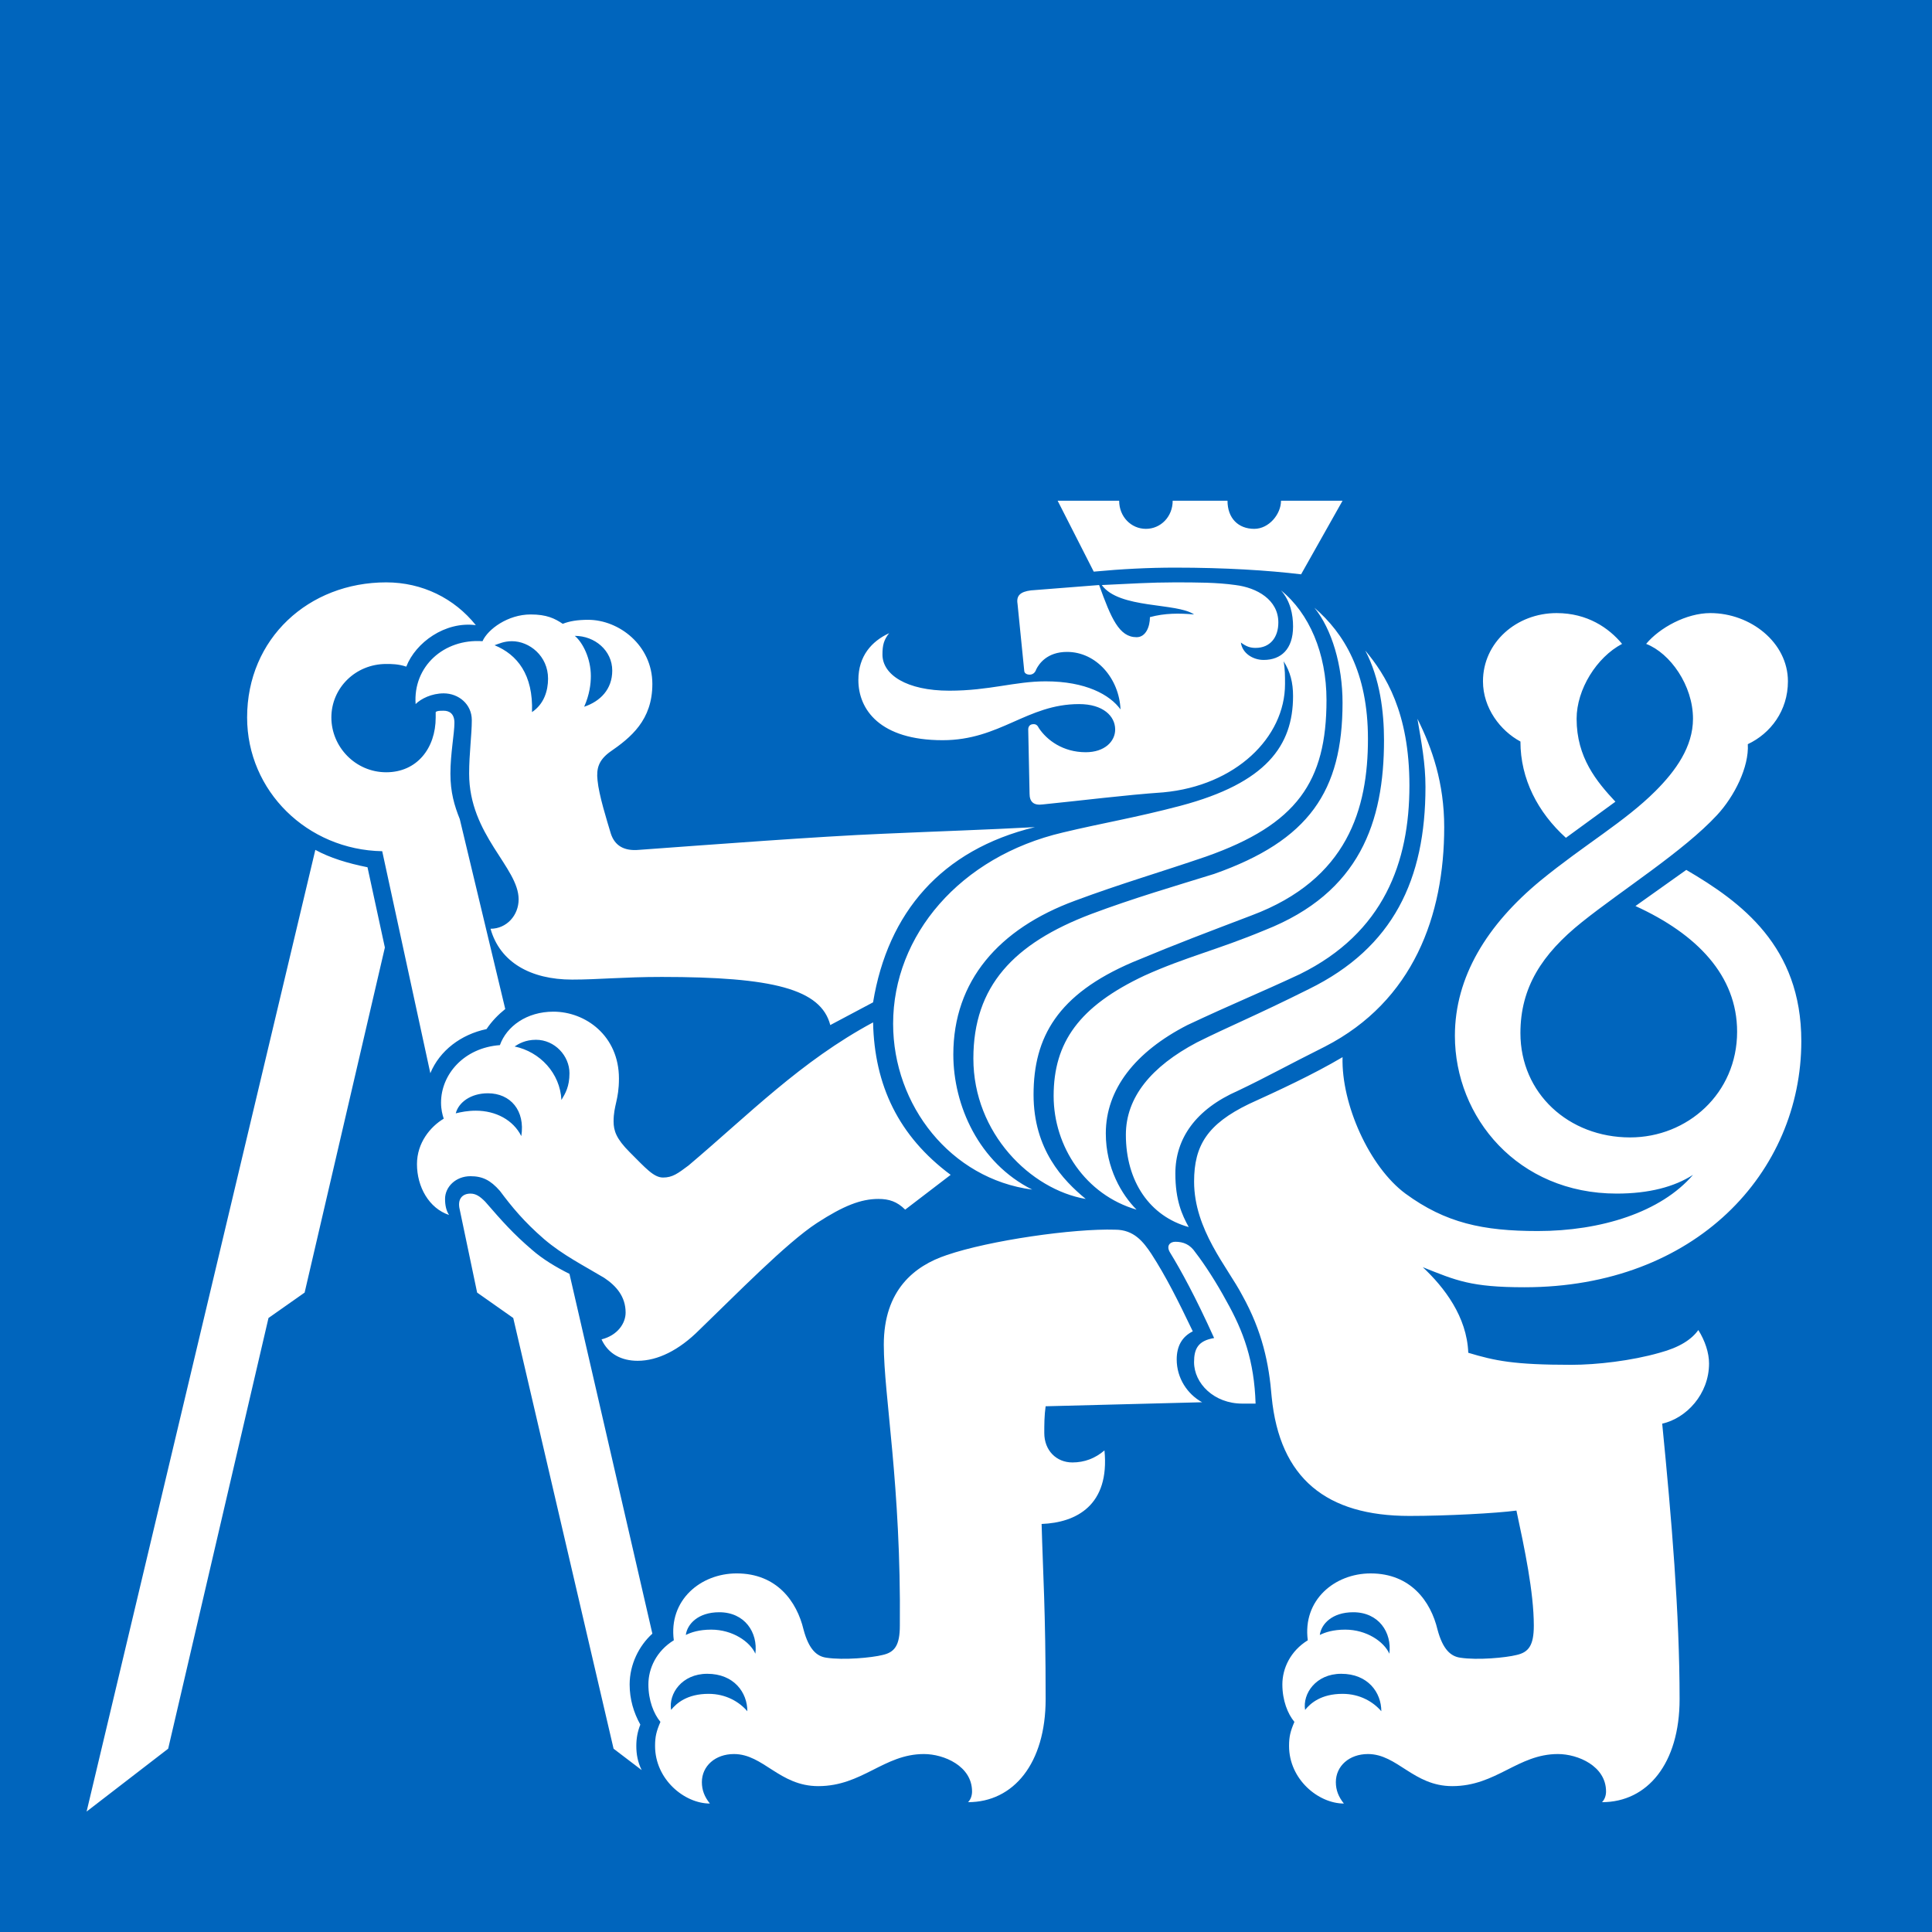 <svg xmlns="http://www.w3.org/2000/svg" xmlns:xlink="http://www.w3.org/1999/xlink" id="Layer_1" x="0px" y="0px" width="141.73px" height="141.73px" viewBox="0 0 141.73 141.73" xml:space="preserve"><rect fill="#0065BD" width="141.732" height="141.732"></rect><g>	<path fill="#FFFFFF" d="M114.874,61.461l3.631-2.649c-1.374-1.472-2.846-3.237-2.846-6.083c0-2.159,1.472-4.514,3.336-5.494   c-0.98-1.179-2.551-2.259-4.808-2.259c-2.943,0-5.397,2.159-5.397,5.005c0,1.962,1.277,3.629,2.748,4.416   C111.538,57.145,112.813,59.597,114.874,61.461 M95.447,42.132l3.041-5.398h-4.514c0,0.982-0.883,2.062-1.963,2.062   c-1.178,0-1.962-0.785-1.962-2.062h-4.022c0,1.179-0.884,2.062-1.963,2.062c-1.078,0-1.963-0.882-1.963-2.062h-4.513l2.648,5.201   c2.061-0.195,4.023-0.294,5.985-0.294C89.854,41.641,92.993,41.837,95.447,42.132 M87.205,90.016   c-0.491-0.884-0.982-1.964-0.982-3.926c0-2.552,1.473-4.709,4.611-6.083c2.062-0.982,3.631-1.864,6.379-3.238   c6.477-3.337,8.733-9.615,8.733-16.09c0-3.239-0.884-5.791-1.964-7.949c0.295,1.767,0.589,3.238,0.589,5.005   c0,6.77-2.354,11.773-8.536,14.815c-3.926,1.962-5.887,2.748-8.242,3.926c-3.336,1.765-5.2,4.021-5.2,6.768   C82.593,86.68,84.358,89.229,87.205,90.016 M83.377,88.739c-1.079-1.08-2.256-3.042-2.256-5.594c0-3.236,2.158-5.985,5.985-7.947   c3.336-1.569,5.298-2.354,8.241-3.729c6.183-3.042,8.047-8.242,8.047-13.835c0-5.396-1.767-8.145-3.238-9.91   c1.079,2.06,1.374,4.514,1.374,6.573c0,5.985-1.767,11.186-8.732,13.933c-3.533,1.472-5.79,1.963-8.832,3.336   c-4.808,2.259-6.672,4.908-6.672,8.832C77.294,84.128,79.649,87.659,83.377,88.739 M79.649,87.954   c-1.669-1.374-3.828-3.629-3.828-7.652c0-4.221,1.768-7.36,7.263-9.714c3.531-1.472,5.396-2.159,8.732-3.434   c7.064-2.649,8.536-7.852,8.536-12.953c0-4.906-1.767-7.752-3.926-9.616c1.277,1.569,2.062,4.22,2.062,6.967   c0,6.476-2.453,10.106-9.42,12.559c-2.846,0.884-5.887,1.767-9.026,2.944c-5.692,2.159-8.636,5.3-8.636,10.598   C71.406,83.146,75.626,87.269,79.649,87.954 M75.724,87.269c-3.925-1.964-5.789-6.183-5.789-9.911   c0-5.397,3.336-9.224,8.928-11.284c3.435-1.276,6.183-2.061,9.616-3.238c6.673-2.354,8.832-5.496,8.832-11.481   c0-3.434-1.276-6.378-3.337-8.045c0.688,0.785,0.884,1.767,0.884,2.649c0,1.667-0.884,2.454-2.159,2.454   c-0.785,0-1.57-0.492-1.668-1.277c0.393,0.295,0.688,0.393,1.078,0.393c1.081,0,1.669-0.785,1.669-1.864   c0-1.667-1.57-2.552-3.14-2.747c-1.374-0.195-2.846-0.195-4.515-0.195c-1.667,0-3.237,0.098-5.297,0.195   c1.274,1.765,5.493,1.275,6.77,2.159c-1.079-0.1-2.158-0.1-3.238,0.195c0,0.687-0.294,1.472-0.981,1.472   c-1.275,0-1.862-1.375-2.747-3.827l-5.004,0.393c-0.784,0.098-1.079,0.392-0.981,0.982l0.491,4.904   c0,0.197,0.196,0.295,0.393,0.295c0.195,0,0.392-0.098,0.49-0.393c0.195-0.391,0.785-1.275,2.257-1.275   c2.158,0,3.826,1.962,3.924,4.219c-0.783-1.079-2.55-2.06-5.493-2.06c-2.258,0-4.121,0.686-7.065,0.686   c-3.14,0-4.906-1.177-4.906-2.649c0-0.685,0.098-1.078,0.49-1.569c-1.276,0.589-2.257,1.669-2.257,3.436   c0,2.157,1.57,4.414,6.182,4.414c4.22,0,6.182-2.649,10.008-2.649c1.767,0,2.649,0.884,2.649,1.864   c0,0.884-0.785,1.667-2.158,1.667c-1.669,0-2.846-0.882-3.436-1.765c-0.098-0.195-0.195-0.295-0.393-0.295   c-0.293,0-0.391,0.197-0.391,0.393l0.098,4.71c0,0.588,0.293,0.882,0.98,0.785c2.944-0.294,5.985-0.687,8.832-0.884   c5.298-0.49,8.928-4.022,8.928-7.948c0-0.587,0-1.08-0.099-1.667c0.492,0.785,0.688,1.569,0.688,2.551   c0,3.631-1.963,6.378-8.243,8.045c-3.336,0.883-5.788,1.277-8.635,1.962c-7.555,1.767-12.461,7.555-12.461,14.032   C65.519,81.086,69.739,86.482,75.724,87.269 M42.854,51.846c0.393-0.884,0.49-1.669,0.49-2.256c0-1.277-0.589-2.454-1.178-2.944   c1.472,0,2.748,1.079,2.748,2.549C44.914,50.57,44.031,51.454,42.854,51.846 M60.909,75.198l3.139-1.667   c1.08-6.575,5.004-11.186,11.872-12.853c-3.63,0.195-6.77,0.293-11.185,0.488c-4.711,0.197-12.463,0.787-17.859,1.179   c-1.08,0.098-1.767-0.294-2.062-1.179c-0.293-0.98-0.882-2.845-0.98-3.924c-0.099-0.882,0.098-1.472,0.883-2.062   c1.569-1.078,3.139-2.354,3.139-5.003c0-2.844-2.453-4.708-4.709-4.708c-0.785,0-1.373,0.098-1.864,0.294   c-0.589-0.394-1.177-0.687-2.355-0.687c-1.667,0-3.138,1.078-3.532,1.962c-2.845-0.197-5.102,1.864-4.907,4.611   c0.394-0.393,1.177-0.785,2.062-0.785c1.08,0,2.06,0.785,2.06,1.962c0,1.08-0.196,2.454-0.196,3.926   c0,4.513,3.631,6.868,3.631,9.222c0,1.179-0.883,2.159-2.061,2.159c0.687,2.454,2.943,3.729,5.985,3.729   c1.962,0,3.729-0.195,6.574-0.195C56.688,71.667,60.222,72.55,60.909,75.198 M91.129,102.967h0.98   c-0.098-3.14-0.882-5.299-2.158-7.556c-0.687-1.274-1.569-2.648-2.256-3.533c-0.393-0.588-0.883-0.783-1.473-0.783   c-0.393,0-0.687,0.293-0.393,0.783c0.785,1.277,1.865,3.239,3.238,6.28c-1.178,0.197-1.472,0.787-1.472,1.767   C87.597,101.494,89.068,102.967,91.129,102.967 M39.027,52.239c0.098-2.749-1.08-4.221-2.747-4.906   c0.294-0.098,0.688-0.295,1.275-0.295c1.277,0,2.65,1.08,2.65,2.747C40.205,50.667,39.91,51.649,39.027,52.239 M101.923,121.315   c-0.393-0.883-1.669-1.766-3.238-1.766c-0.883,0-1.472,0.195-1.865,0.391c0.099-0.784,0.885-1.667,2.454-1.667   C101.138,118.273,102.119,119.745,101.923,121.315 M101.333,125.536c-0.588-0.688-1.569-1.277-2.845-1.277   c-1.57,0-2.354,0.688-2.747,1.178c-0.196-1.178,0.784-2.649,2.648-2.649C100.353,122.787,101.333,124.161,101.333,125.536    M31.569,78.73c0.688-1.668,2.257-2.845,4.122-3.237c0.392-0.589,0.882-1.079,1.374-1.472l-3.336-13.933   c-0.393-0.982-0.687-1.963-0.687-3.336c0-1.472,0.294-2.944,0.294-3.729c0-0.687-0.393-0.884-0.785-0.884   c-0.294,0-0.491,0-0.589,0.1v0.393c0,2.256-1.374,4.021-3.629,4.021c-2.257,0-4.024-1.863-4.024-4.021   c0-2.159,1.767-3.924,4.024-3.924c0.392,0,0.882,0,1.472,0.195c0.685-1.767,2.844-3.336,5.101-3.042   c-1.57-1.962-3.924-3.139-6.573-3.139c-5.692,0-10.205,4.12-10.205,9.91c0,5.396,4.415,9.714,9.911,9.812L31.569,78.73z    M46.779,99.827c1.472,0,3.042-0.784,4.514-2.257c2.649-2.551,6.378-6.378,8.634-7.85c1.962-1.274,3.238-1.767,4.514-1.767   c0.785,0,1.374,0.197,1.962,0.785l3.336-2.552c-3.827-2.845-5.593-6.573-5.691-11.185c-5.298,2.845-9.125,6.769-13.54,10.499   c-0.786,0.588-1.178,0.883-1.865,0.883c-0.687,0-1.275-0.688-2.453-1.864c-0.982-0.982-1.178-1.57-1.178-2.257   c0-1.178,0.393-1.569,0.393-3.14c0-3.141-2.452-4.907-4.809-4.907c-1.962,0-3.434,1.081-3.924,2.454   c-2.649,0.196-4.318,2.158-4.318,4.219c0,0.491,0.099,0.882,0.197,1.177c-0.982,0.59-1.963,1.767-1.963,3.336   c0,1.669,0.883,3.239,2.354,3.729c-0.195-0.295-0.294-0.686-0.294-1.178c0-0.883,0.785-1.667,1.864-1.667   c0.883,0,1.472,0.293,2.159,1.077c0.882,1.18,1.767,2.259,3.238,3.534c1.374,1.177,2.944,1.962,4.415,2.846   c0.883,0.588,1.57,1.373,1.57,2.55c0,0.786-0.588,1.669-1.766,1.964C44.62,99.336,45.602,99.827,46.779,99.827 M41.186,80.694   c-0.099-1.964-1.57-3.534-3.435-3.926c0.295-0.195,0.786-0.49,1.571-0.49c1.373,0,2.454,1.177,2.454,2.452   C41.775,79.712,41.48,80.202,41.186,80.694 M52.077,132.306c-0.393-0.491-0.588-0.981-0.588-1.571c0-1.177,0.981-2.06,2.354-2.06   c2.159,0,3.336,2.354,6.182,2.354c3.239,0,4.809-2.354,7.752-2.354c1.472,0,3.532,0.883,3.532,2.747   c0,0.295-0.098,0.589-0.293,0.784c3.334,0,5.691-2.844,5.691-7.555c0-6.573-0.197-9.224-0.295-12.854   c2.551-0.098,5.005-1.374,4.611-5.396c-0.688,0.588-1.472,0.883-2.354,0.883c-1.178,0-2.061-0.883-2.061-2.159   c0-0.59,0-1.277,0.099-1.962l11.479-0.295c-1.078-0.59-1.864-1.767-1.864-3.14c0-0.981,0.394-1.669,1.18-2.062   c-1.081-2.257-1.964-4.023-3.043-5.69c-0.589-0.883-1.275-1.767-2.649-1.767c-3.042-0.098-9.223,0.785-12.363,1.864   c-2.355,0.785-4.612,2.552-4.612,6.575c0,3.727,1.275,10.302,1.177,20.605c0,1.472-0.392,1.962-1.274,2.157   c-0.786,0.197-2.847,0.393-4.121,0.197c-0.688-0.098-1.276-0.588-1.669-2.061c-0.49-2.061-1.962-4.122-4.906-4.122   c-2.649,0-5.003,1.964-4.611,4.905c-1.277,0.787-1.865,2.062-1.865,3.239c0,1.177,0.393,2.159,0.883,2.748   c-0.295,0.688-0.393,1.078-0.393,1.765C48.054,130.539,50.213,132.306,52.077,132.306 M38.242,83.343   c-0.59-1.177-1.865-1.864-3.336-1.864c-0.588,0-1.08,0.098-1.472,0.195c0.197-0.784,1.08-1.472,2.356-1.472   C37.457,80.202,38.537,81.479,38.242,83.343 M55.414,121.315c-0.393-0.883-1.669-1.766-3.239-1.766   c-0.882,0-1.472,0.195-1.864,0.391c0.1-0.784,0.883-1.667,2.454-1.667C54.628,118.273,55.609,119.745,55.414,121.315    M47.073,129.853c-0.294-0.59-0.393-1.178-0.393-1.768c0-0.587,0.099-1.077,0.294-1.569c-0.49-0.882-0.784-1.864-0.784-2.943   c0-1.473,0.686-2.845,1.667-3.729l-6.082-26.394c-0.982-0.489-1.964-1.079-2.749-1.767c-1.375-1.177-2.158-2.06-3.434-3.531   c-0.392-0.395-0.687-0.59-1.08-0.59c-0.588,0-0.981,0.393-0.785,1.178l1.275,6.083l2.649,1.864l7.36,31.596L47.073,129.853z    M54.825,125.536c-0.588-0.688-1.57-1.277-2.845-1.277c-1.569,0-2.356,0.688-2.749,1.178c-0.195-1.178,0.786-2.649,2.65-2.649   C53.843,122.787,54.825,124.161,54.825,125.536 M6.353,132.894l5.984-4.611l7.359-31.596l2.651-1.864l5.887-25.314l-1.275-5.888   c-1.472-0.295-2.749-0.687-3.827-1.275L6.353,132.894z M98.586,132.306c-0.393-0.491-0.589-0.981-0.589-1.571   c0-1.177,0.981-2.06,2.355-2.06c2.158,0,3.337,2.354,6.182,2.354c3.238,0,4.808-2.354,7.752-2.354c1.472,0,3.532,0.883,3.532,2.747   c0,0.295-0.099,0.589-0.295,0.784c3.336,0,5.691-2.844,5.691-7.555c0-6.28-0.589-13.245-1.276-20.213   c1.767-0.393,3.436-2.159,3.436-4.416c0-0.784-0.295-1.667-0.786-2.452c-0.49,0.688-1.373,1.275-2.845,1.668   c-2.061,0.589-4.612,0.884-6.476,0.884c-4.22,0-5.594-0.295-7.556-0.884c-0.099-2.649-1.766-4.807-3.337-6.278   c2.453,0.979,3.533,1.472,7.458,1.472c12.56,0,20.311-8.439,20.311-18.056c0-6.966-4.415-10.205-8.438-12.561l-3.729,2.651   c4.514,2.06,7.457,5.101,7.457,9.222c0,4.514-3.63,7.752-7.85,7.752c-4.514,0-8.046-3.238-8.046-7.654   c0-3.334,1.57-5.788,4.515-8.143c2.942-2.356,7.456-5.201,9.909-7.85c1.276-1.375,2.355-3.532,2.257-5.201   c1.669-0.785,2.943-2.454,2.943-4.611c0-2.846-2.746-5.005-5.69-5.005c-1.767,0-3.729,1.08-4.711,2.259   c1.767,0.685,3.437,3.042,3.437,5.494c0,2.061-1.277,3.826-2.749,5.298c-2.257,2.256-5.2,3.926-8.438,6.575   c-3.925,3.239-6.28,7.065-6.28,11.381c0,5.985,4.612,11.578,11.873,11.578c2.355,0,4.22-0.49,5.595-1.374   c-2.356,2.749-6.772,4.121-11.384,4.121c-4.023,0-6.77-0.588-9.714-2.747c-2.649-1.962-4.71-6.573-4.611-10.009   c-2.159,1.276-4.71,2.454-6.867,3.436c-3.043,1.473-4.024,3.042-4.024,5.691c0,3.531,2.453,6.28,3.532,8.34   c1.472,2.648,1.963,5.003,2.159,7.457c0.589,5.985,4.023,8.732,10.106,8.732c2.747,0,6.378-0.197,7.85-0.393   c0.589,2.748,1.275,5.985,1.275,8.439c0,1.472-0.393,1.962-1.275,2.157c-0.785,0.197-2.847,0.393-4.121,0.197   c-0.688-0.098-1.275-0.588-1.669-2.061c-0.49-2.061-1.962-4.122-4.905-4.122c-2.649,0-5.004,1.964-4.611,4.905   c-1.275,0.787-1.865,2.062-1.865,3.239c0,1.177,0.393,2.159,0.883,2.748c-0.293,0.688-0.392,1.078-0.392,1.765   C94.563,130.539,96.722,132.306,98.586,132.306"></path></g></svg>